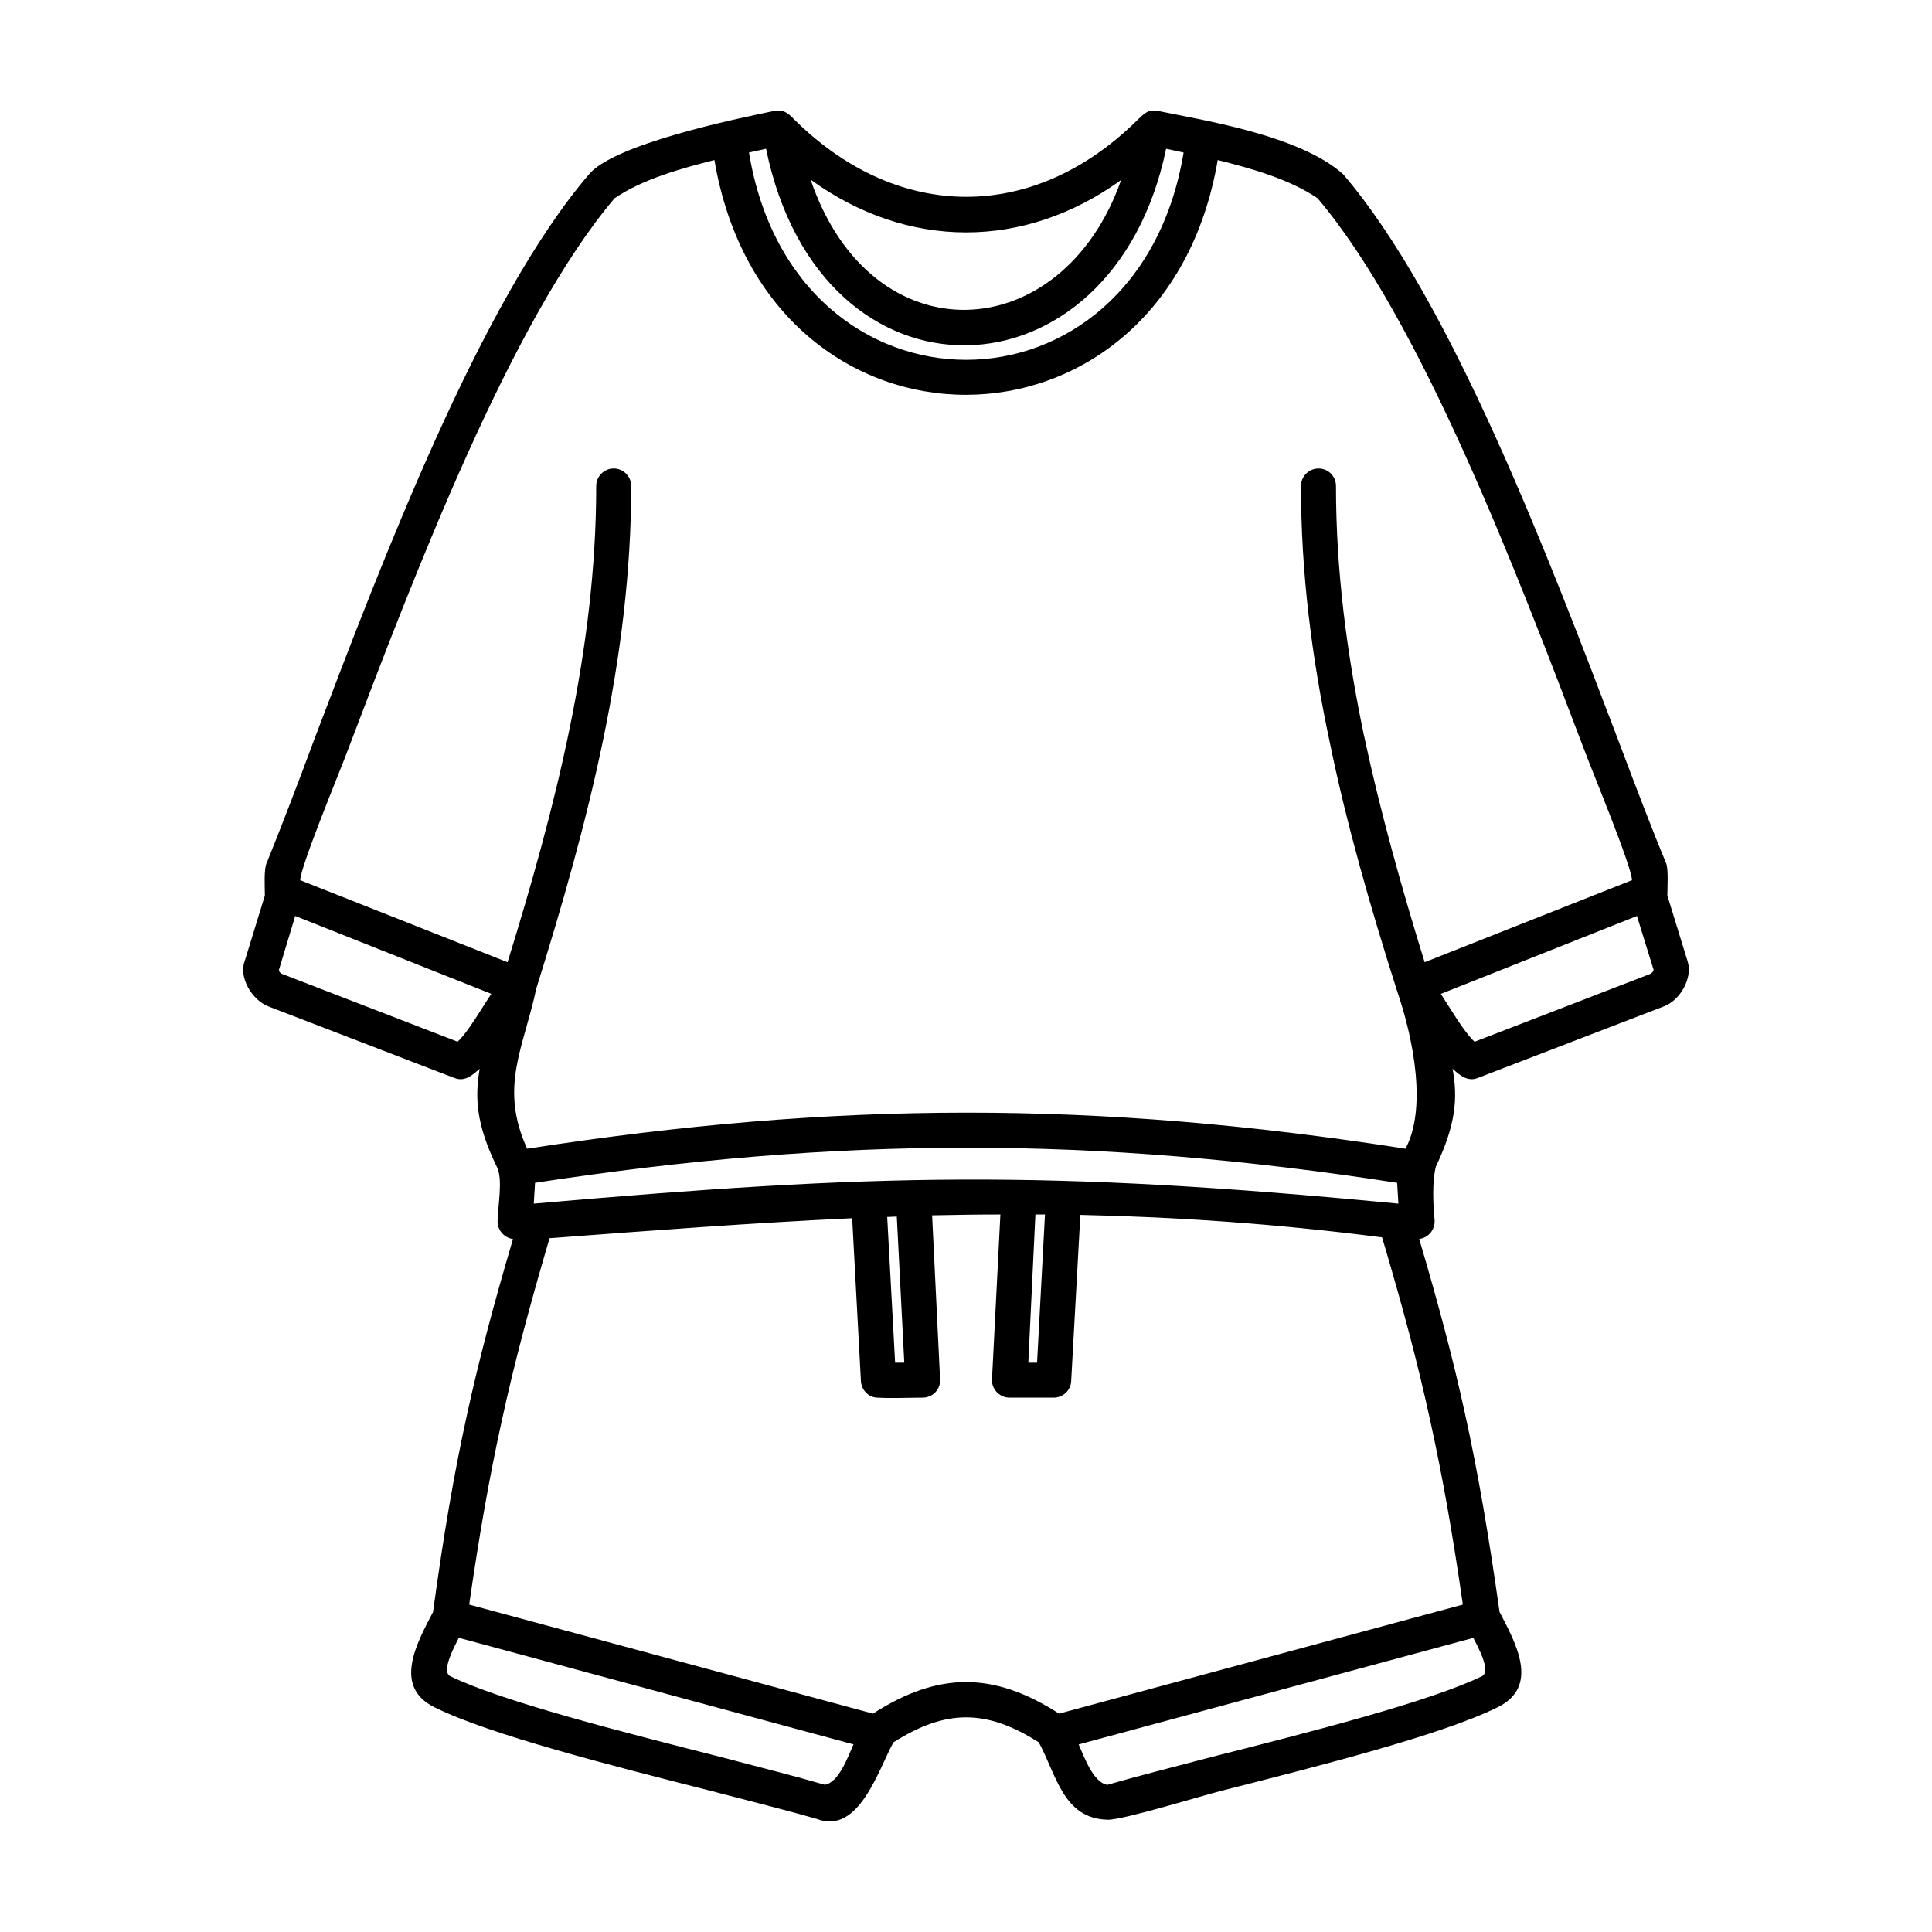<?xml version="1.0" encoding="UTF-8"?>
<!-- Uploaded to: ICON Repo, www.svgrepo.com, Generator: ICON Repo Mixer Tools -->
<svg fill="#000000" width="800px" height="800px" version="1.1" viewBox="144 144 512 512" xmlns="http://www.w3.org/2000/svg">
 <path d="m380.77 605.74c-3.969 7.168-9.152 24.602-20.297 20.297-6.84-1.984-16.879-4.523-27.91-7.391-26.477-6.731-58.688-14.895-73.363-22.172-11.254-5.516-4.637-17.211-0.441-25.266 2.754-20.188 5.516-36.516 9.047-52.512 3.199-14.672 7.062-29.125 12.137-46.336-2.316-0.332-4.082-2.316-4.082-4.637 0-3.754 1.547-11.359-0.223-14.566-5.406-11.145-5.848-18.203-4.523-25.926-1.984 1.762-3.969 3.531-6.731 2.43l-49.312-18.973c-4.191-1.652-7.945-7.613-6.176-12.137l5.297-17.211c0-2.098-0.332-7.168 0.555-8.828 3.531-8.715 7.836-19.859 12.574-32.656 18.094-47.551 44.129-116.28 72.812-149.71 6.731-7.945 38.391-14.566 49.09-16.766 2.754-0.555 4.082 1.102 5.738 2.754 27.355 26.695 62.879 26.695 90.133 0 1.762-1.652 2.977-3.309 5.738-2.754 10.922 2.316 37.398 6.289 49.09 16.766 28.684 33.43 54.719 102.16 72.812 149.71 4.856 12.906 9.152 24.156 12.797 32.875 0.66 1.652 0.332 6.621 0.332 8.605l5.406 17.543c1.324 4.414-2.098 10.258-6.289 11.805l-49.312 18.973c-2.754 1.102-4.746-0.66-6.731-2.43 1.438 7.723 0.883 14.781-4.414 25.926-0.992 3.754-0.77 9.93-0.332 14.234 0.109 2.539-1.652 4.637-4.082 4.961 5.074 17.211 8.938 31.66 12.137 46.336 3.531 15.996 6.289 32.324 9.152 52.512 4.191 8.055 10.812 19.75-0.555 25.266-14.672 7.281-46.883 15.445-73.363 22.172-5.184 1.324-26.035 7.723-29.895 7.613-11.914-0.223-13.68-12.137-18.312-20.52-13.902-8.812-24.605-8.812-38.504 0.012zm49.535-139.78-2.43 44.02c-0.109 2.539-2.207 4.414-4.637 4.414h-11.695c-2.754 0-4.961-2.43-4.637-5.184l2.207-43.359c-6.066 0-12.137 0.109-18.094 0.223l2.098 43.137c0.332 2.754-1.762 5.184-4.637 5.184-3.859 0-8.055 0.223-11.914 0-2.316 0-4.301-1.984-4.414-4.414l-2.316-43.137c-26.148 1.215-52.402 3.199-80.203 5.297-5.297 18.094-9.375 33.207-12.688 48.543-3.309 15.004-5.953 30.23-8.605 48.543l107.01 28.902c17.32-11.145 31.992-11.145 49.312 0l107.01-28.902c-2.644-18.312-5.297-33.539-8.605-48.543-3.309-15.336-7.391-30.562-12.797-48.766-28.219-3.637-54.48-5.402-79.961-5.957zm-11.914-0.109-1.875 39.273h2.316l2.098-39.273zm95.645-59.902c-6.84-21.512-13.129-43.246-17.648-65.309-4.746-22.285-7.613-44.789-7.613-67.848 0-2.539 2.098-4.637 4.637-4.637 2.644 0 4.637 2.098 4.637 4.637 0 22.504 2.867 44.352 7.391 65.973 4.301 20.188 9.93 40.27 16.105 60.234l54.941-21.734c0-3.531-10.59-29.016-12.465-34.086-17.77-46.781-43.363-114.18-70.836-146.62-7.391-5.074-17.648-7.945-26.477-10.148-14.121 82.852-119.26 83.074-133.38 0-8.715 2.207-19.086 5.074-26.477 10.148-27.469 32.438-53.062 99.84-70.82 146.62-1.875 5.074-12.465 30.562-12.465 34.086l54.941 21.734c12.688-41.039 23.496-82.852 23.496-126.21 0-2.539 2.098-4.637 4.637-4.637 2.539 0 4.637 2.098 4.637 4.637 0 45.781-11.582 89.801-25.148 133.16-3.309 15.664-9.93 26.035-2.43 42.473 82.074-12.688 150.7-12.797 232.77 0 5.504-10.258 2.527-28.125-2.438-42.469zm63.766-19.195-51.965 20.633c2.316 3.531 6.066 10.039 8.938 12.688l46.559-17.98c0.441-0.223 0.77-0.555 0.883-1.102zm-43.355 191.3-104.59 28.242c1.438 3.199 3.859 10.148 7.613 10.699 7.613-2.207 17.211-4.637 27.688-7.391 26.148-6.621 57.809-14.672 71.598-21.402 2.539-1.324-1.32-8.164-2.312-10.148zm-155.33-111.54 2.098 38.613h2.43l-1.984-38.723zm-20.301-274.92c16.105 47.328 66.633 44.68 82.297 0.109-25.699 18.531-56.594 18.531-82.297-0.109zm94.215-8.168c-14.121 68.07-91.457 70.824-106.02 0-1.547 0.332-3.09 0.66-4.523 0.992 12.027 73.254 103.04 73.254 115.18 0-1.547-0.324-3.09-0.66-4.637-0.992zm-178.83 223.95-51.965-20.633-4.301 14.234c0 0.555 0.332 0.883 0.77 1.102l46.559 17.98c2.871-2.644 6.621-9.262 8.938-12.684zm240.39 55.602-0.332-5.516c-80.535-12.465-147.83-12.352-228.47 0l-0.332 5.516c90.797-7.945 135.04-9.047 229.14 0zm-144.41 143.3-104.59-28.242c-0.992 1.984-4.746 8.828-2.316 10.148 13.789 6.731 45.566 14.781 71.598 21.402 10.48 2.754 20.078 5.184 27.688 7.391 3.754-0.547 6.18-7.496 7.617-10.699z"/>
</svg>
